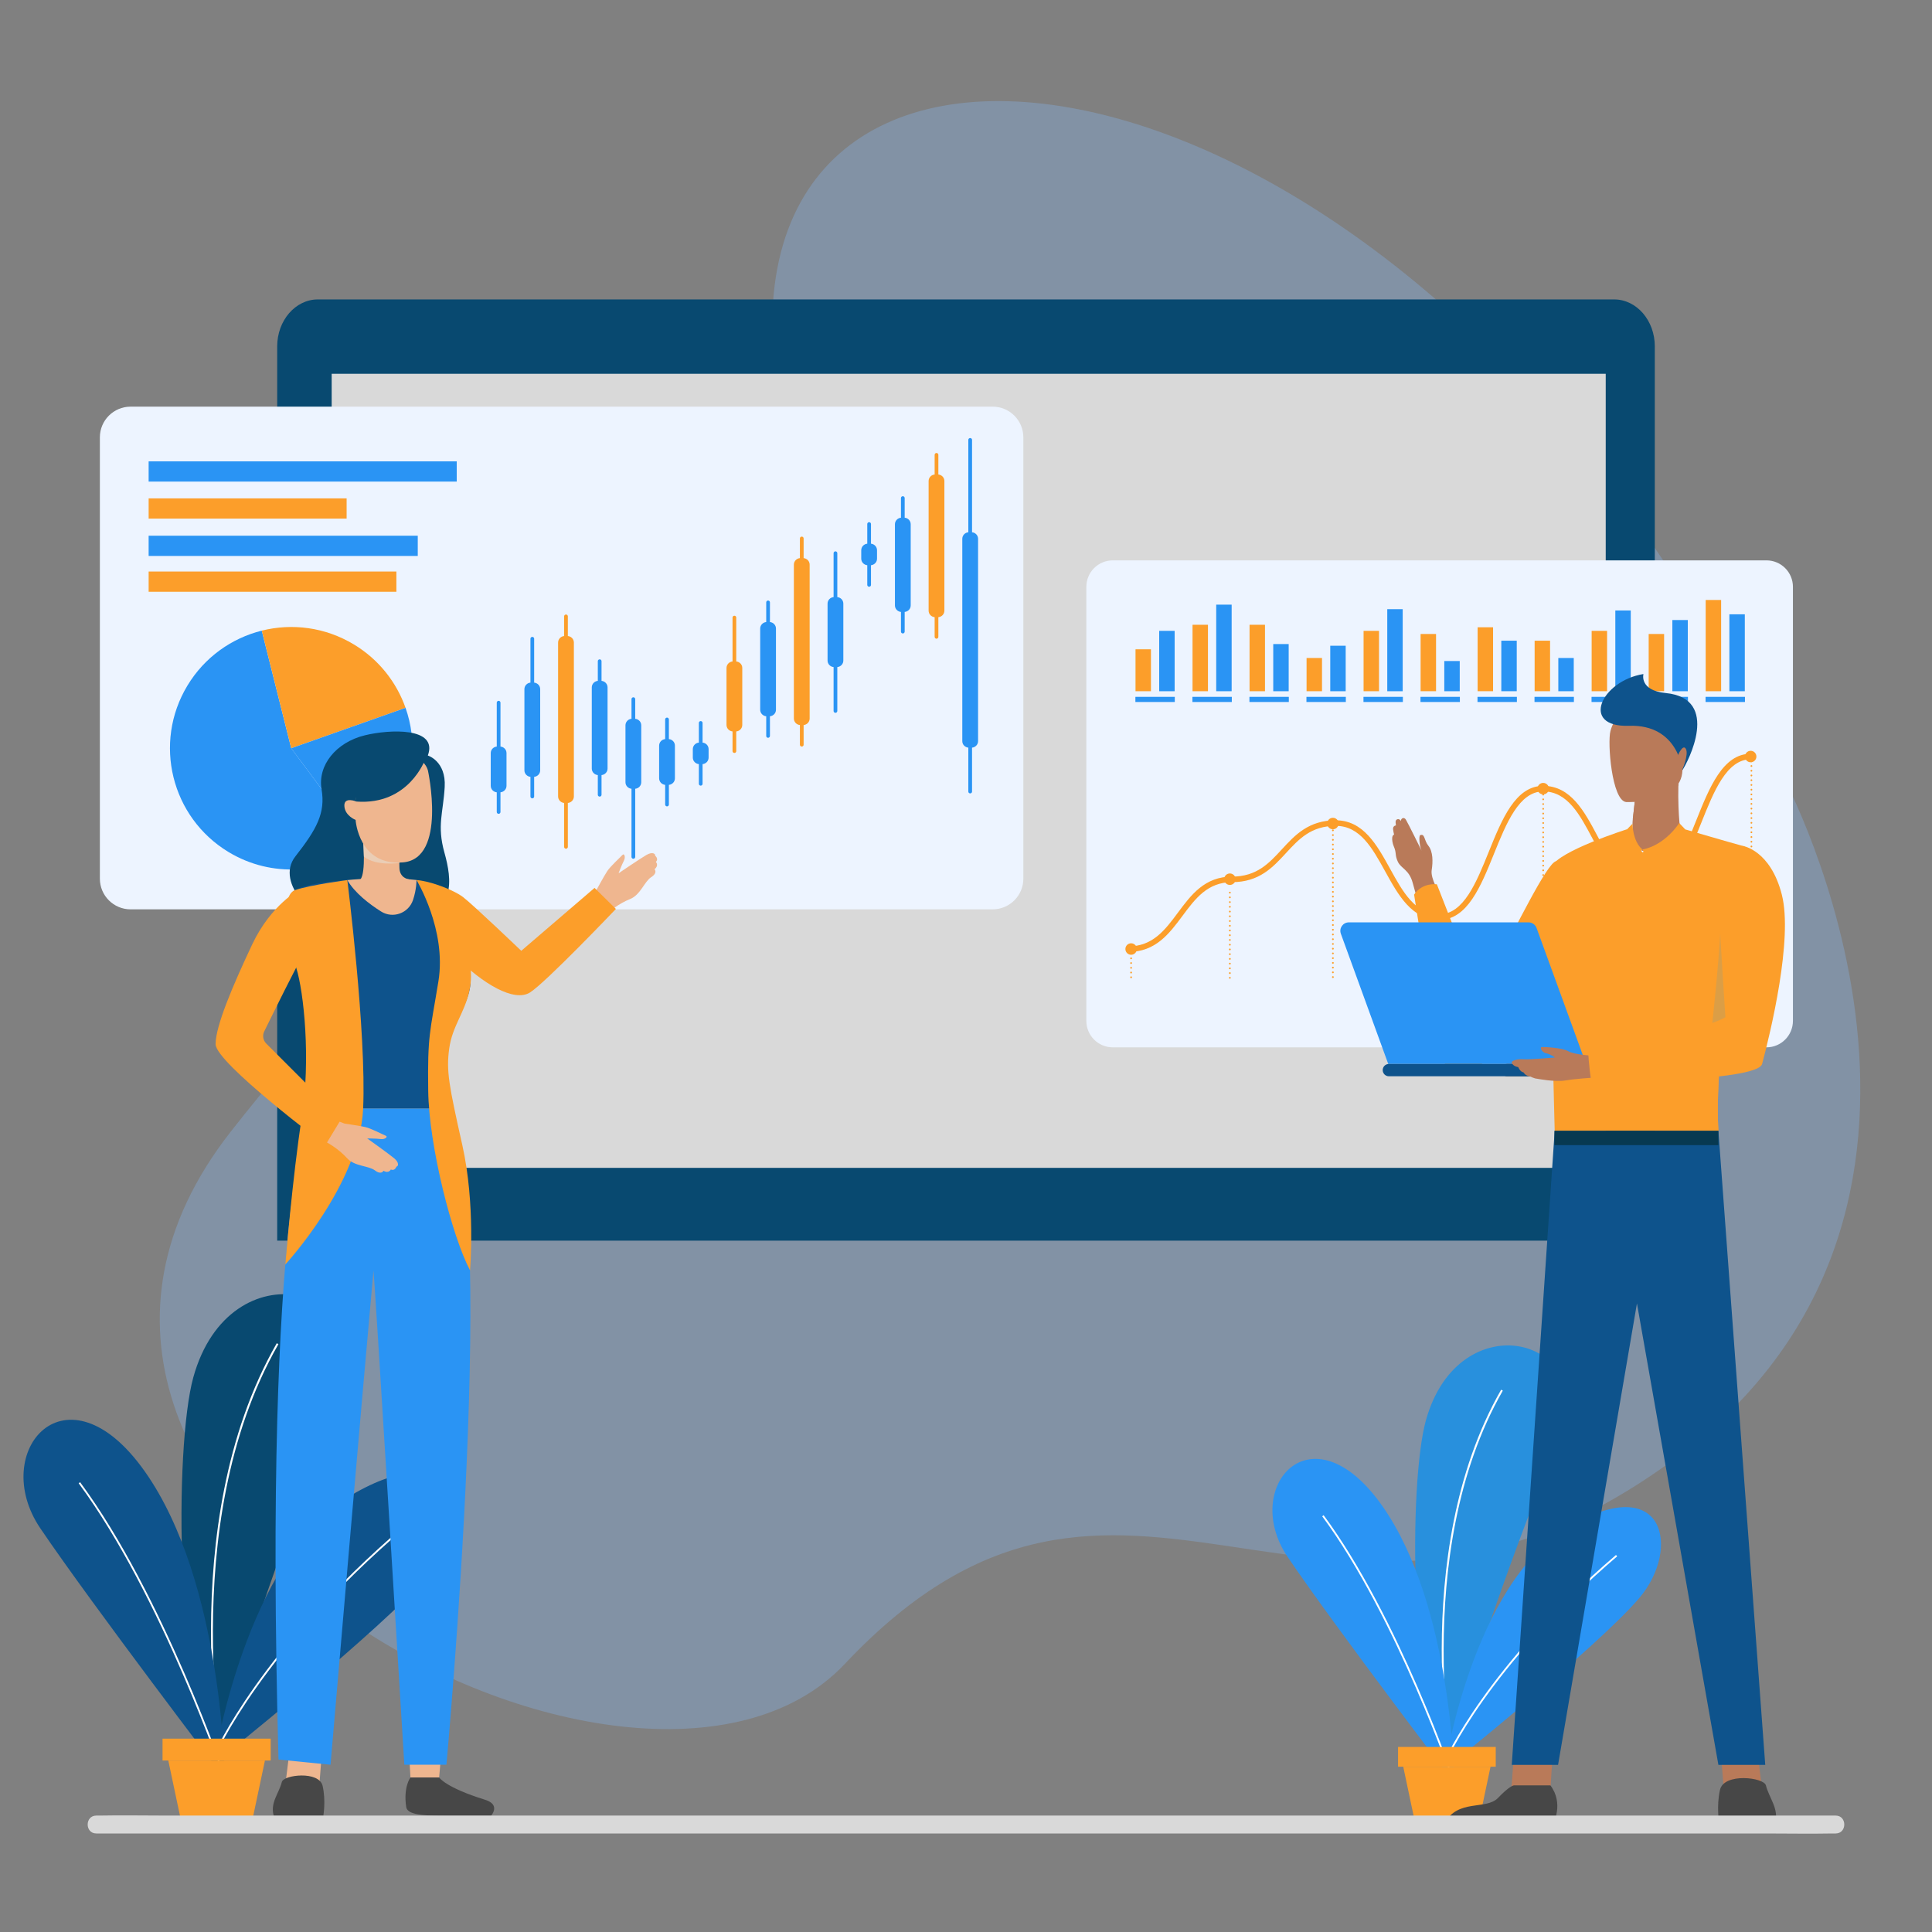 <svg xmlns="http://www.w3.org/2000/svg" xmlns:xlink="http://www.w3.org/1999/xlink" version="1.1" id="Layer_1" x="0px" y="0px" viewBox="0 0 1080 1080" style="enable-background:new 0 0 1080 1080;" xml:space="preserve">
<rect x="0" y="0" width="1080" height="1080" fill="#808080" stroke="none"/>
<style xmlns="http://www.w3.org/2000/svg" type="text/css">
	.st0{opacity:0.3;fill:#88bcfc;}
	.st1{opacity:0;fill:#88bcfc;}
	.st2{fill:#084970;}
	.st3{fill:#D9D9D9;}
	.st4{fill:#edf4ff;}
	.st5{fill:#2A94F4;}
	.st6{fill:#fc9e2a;}
	.st7{fill:none;stroke:#FFFFFF;stroke-width:1.063;stroke-miterlimit:10;}
	.st8{fill:#0E538C;}
	.st9{fill:none;stroke:#FFFFFF;stroke-miterlimit:10;}
	.st10{fill:#2890DD;}
	.st11{fill:#EFB68F;}
	.st12{fill:#EACDB5;}
	.st13{fill:#474747;}
	.st14{fill:#073951;}
	.st15{fill:#DB9E46;}
	.st16{fill:#B97A59;}
</style>
<path xmlns="http://www.w3.org/2000/svg" class="st0" d="M996.55,433.72c0,0,131.86,243.87-64.25,384.63S629.38,763.3,472.28,930.12  C356.4,1053.17-35.21,842.3,128.91,632.7s299.69-230.47,302.78-453.4C434.78-43.63,814.17,34.54,996.55,433.72z"/>
<g xmlns="http://www.w3.org/2000/svg">
	<path class="st1" d="M182.93,167.38h714.13c15.45,0,27.98,12.53,27.98,27.98v505.97c0,15.45-12.53,27.98-27.98,27.98H182.93   c-15.45,0-27.98-12.53-27.98-27.98V195.36C154.95,179.91,167.48,167.38,182.93,167.38z"/>
	<path class="st2" d="M925.05,193.65c0-14.51-10.18-26.27-22.75-26.27H177.7c-12.56,0-22.75,11.76-22.75,26.27v499.88h770.09V193.65   z"/>
	<rect x="185.41" y="208.95" class="st3" width="712.2" height="443.89"/>
	<g>
		<path class="st4" d="M554.89,508.33H73c-9.49,0-17.17-7.69-17.17-17.17V244.49c0-9.49,7.69-17.17,17.17-17.17h481.89    c9.49,0,17.17,7.69,17.17,17.17v246.66C572.07,500.64,564.38,508.33,554.89,508.33z"/>
		<g>
			<path class="st5" d="M279.77,417.33v-24.55c0-0.56-0.47-1.02-1.04-1.02s-1.04,0.46-1.04,1.02v24.55     c-1.88,0.18-3.37,1.72-3.37,3.65v18.28c0,1.93,1.49,3.46,3.37,3.65v11.01c0,0.56,0.47,1.02,1.04,1.02s1.04-0.46,1.04-1.02V442.9     c1.88-0.18,3.37-1.72,3.37-3.65v-18.28C283.14,419.04,281.65,417.51,279.77,417.33z"/>
			<path class="st5" d="M298.6,381.59v-24.55c0-0.56-0.47-1.02-1.04-1.02c-0.57,0-1.04,0.46-1.04,1.02v24.55     c-1.88,0.18-3.37,1.72-3.37,3.65v45.37c0,1.93,1.49,3.46,3.37,3.65v11.01c0,0.56,0.47,1.02,1.04,1.02c0.58,0,1.04-0.46,1.04-1.02     v-11.01c1.88-0.18,3.37-1.72,3.37-3.65v-45.37C301.97,383.31,300.48,381.78,298.6,381.59z"/>
			<path class="st6" d="M317.43,355.55v-11.01c0-0.56-0.47-1.02-1.04-1.02c-0.58,0-1.04,0.45-1.04,1.02v11.01     c-1.88,0.18-3.37,1.72-3.37,3.65v86.01c0,1.93,1.49,3.46,3.37,3.65v24.56c0,0.56,0.47,1.02,1.04,1.02c0.58,0,1.04-0.45,1.04-1.02     v-24.56c1.88-0.18,3.37-1.72,3.37-3.65V359.2C320.8,357.27,319.31,355.73,317.43,355.55z"/>
			<path class="st5" d="M336.26,380.61V369.6c0-0.56-0.47-1.02-1.04-1.02c-0.57,0-1.04,0.45-1.04,1.02v11.01     c-1.88,0.18-3.37,1.72-3.37,3.65v45.37c0,1.93,1.49,3.46,3.37,3.65v11.01c0,0.56,0.47,1.02,1.04,1.02c0.58,0,1.04-0.46,1.04-1.02     v-11.01c1.88-0.18,3.37-1.72,3.37-3.65v-45.37C339.63,382.33,338.14,380.79,336.26,380.61z"/>
			<path class="st5" d="M355.09,401.81V390.8c0-0.56-0.47-1.02-1.04-1.02s-1.04,0.46-1.04,1.02v11.01     c-1.88,0.18-3.37,1.72-3.37,3.65v31.82c0,1.93,1.49,3.46,3.37,3.65v38.1c0,0.56,0.47,1.02,1.04,1.02s1.04-0.46,1.04-1.02v-38.1     c1.88-0.18,3.37-1.72,3.37-3.65v-31.82C358.46,403.53,356.97,401.99,355.09,401.81z"/>
			<path class="st5" d="M373.91,413.16v-11.01c0-0.56-0.47-1.02-1.04-1.02c-0.57,0-1.04,0.45-1.04,1.02v11.01     c-1.88,0.18-3.37,1.72-3.37,3.65v18.28c0,1.93,1.49,3.46,3.37,3.65v11.01c0,0.56,0.47,1.02,1.04,1.02c0.58,0,1.04-0.46,1.04-1.02     v-11.01c1.88-0.18,3.37-1.72,3.37-3.65v-18.28C377.29,414.88,375.79,413.34,373.91,413.16z"/>
			<path class="st5" d="M392.74,415.12v-11.01c0-0.56-0.47-1.02-1.04-1.02s-1.04,0.46-1.04,1.02v11.01     c-1.88,0.18-3.37,1.72-3.37,3.65v4.73c0,1.93,1.49,3.46,3.37,3.65v11.01c0,0.56,0.47,1.02,1.04,1.02s1.04-0.46,1.04-1.02v-11.01     c1.88-0.18,3.37-1.72,3.37-3.65v-4.73C396.12,416.84,394.62,415.3,392.74,415.12z"/>
			<path class="st6" d="M411.57,369.76v-24.55c0-0.56-0.47-1.02-1.04-1.02c-0.57,0-1.04,0.46-1.04,1.02v24.55     c-1.88,0.18-3.37,1.72-3.37,3.65v31.82c0,1.93,1.49,3.46,3.37,3.65v11.01c0,0.56,0.47,1.02,1.04,1.02c0.58,0,1.04-0.46,1.04-1.02     v-11.01c1.88-0.18,3.37-1.72,3.37-3.65v-31.82C414.95,371.48,413.45,369.95,411.57,369.76z"/>
			<path class="st5" d="M430.4,347.73v-11.01c0-0.56-0.47-1.02-1.04-1.02s-1.04,0.46-1.04,1.02v11.01     c-1.88,0.18-3.37,1.72-3.37,3.65v45.37c0,1.93,1.49,3.46,3.37,3.65v11.01c0,0.56,0.47,1.02,1.04,1.02s1.04-0.46,1.04-1.02v-11.01     c1.88-0.18,3.37-1.72,3.37-3.65v-45.37C433.78,349.45,432.28,347.92,430.4,347.73z"/>
			<path class="st6" d="M449.23,311.99v-11.01c0-0.56-0.47-1.02-1.04-1.02c-0.57,0-1.04,0.46-1.04,1.02v11.01     c-1.88,0.18-3.37,1.72-3.37,3.65v86.01c0,1.93,1.49,3.47,3.37,3.65v11.01c0,0.56,0.47,1.02,1.04,1.02c0.58,0,1.04-0.45,1.04-1.02     v-11.01c1.88-0.18,3.37-1.72,3.37-3.65v-86.01C452.6,313.71,451.11,312.17,449.23,311.99z"/>
			<path class="st5" d="M468.06,333.78v-24.56c0-0.56-0.47-1.02-1.04-1.02s-1.04,0.45-1.04,1.02v24.56     c-1.88,0.18-3.37,1.72-3.37,3.65v31.82c0,1.93,1.49,3.46,3.37,3.65v24.55c0,0.56,0.47,1.02,1.04,1.02s1.04-0.46,1.04-1.02V372.9     c1.88-0.18,3.37-1.72,3.37-3.65v-31.82C471.43,335.5,469.94,333.96,468.06,333.78z"/>
			<path class="st5" d="M486.89,303.93v-11.01c0-0.56-0.47-1.02-1.04-1.02c-0.57,0-1.04,0.46-1.04,1.02v11.01     c-1.88,0.18-3.37,1.72-3.37,3.65v4.73c0,1.93,1.49,3.46,3.37,3.65v11.01c0,0.56,0.47,1.02,1.04,1.02c0.58,0,1.04-0.45,1.04-1.02     v-11.01c1.88-0.18,3.37-1.72,3.37-3.65v-4.73C490.26,305.65,488.77,304.11,486.89,303.93z"/>
			<path class="st5" d="M505.72,289.4V278.4c0-0.56-0.47-1.02-1.04-1.02s-1.04,0.46-1.04,1.02v11.01c-1.88,0.18-3.37,1.72-3.37,3.65     v45.37c0,1.93,1.49,3.46,3.37,3.65v11.01c0,0.56,0.47,1.02,1.04,1.02s1.04-0.46,1.04-1.02v-11.01c1.88-0.18,3.37-1.72,3.37-3.65     v-45.37C509.09,291.12,507.6,289.58,505.72,289.4z"/>
			<path class="st6" d="M524.55,265.25v-11.01c0-0.56-0.47-1.02-1.04-1.02c-0.57,0-1.04,0.46-1.04,1.02v11.01     c-1.88,0.18-3.37,1.72-3.37,3.65v72.46c0,1.93,1.49,3.46,3.37,3.65v11.01c0,0.56,0.47,1.02,1.04,1.02c0.58,0,1.04-0.46,1.04-1.02     v-11.01c1.88-0.18,3.37-1.72,3.37-3.65V268.9C527.92,266.97,526.43,265.43,524.55,265.25z"/>
			<path class="st5" d="M543.38,297.54v-51.65c0-0.56-0.47-1.02-1.04-1.02s-1.04,0.45-1.04,1.02v51.65     c-1.88,0.18-3.37,1.72-3.37,3.65v113.1c0,1.93,1.49,3.46,3.37,3.65v24.56c0,0.56,0.47,1.02,1.04,1.02s1.04-0.45,1.04-1.02v-24.56     c1.88-0.18,3.37-1.72,3.37-3.65v-113.1C546.75,299.26,545.26,297.72,543.38,297.54z"/>
		</g>
		<rect x="83.09" y="257.9" class="st5" width="172.23" height="11.31"/>
		<rect x="83.09" y="278.6" class="st6" width="110.67" height="11.31"/>
		<rect x="83.09" y="319.49" class="st6" width="138.49" height="11.31"/>
		<rect x="83.09" y="299.47" class="st5" width="150.44" height="11.31"/>
		<g>
			<path class="st5" d="M146.33,352.53c-16.75,4.2-31.92,14.75-41.55,30.7c-19.35,32.04-9.07,73.71,22.98,93.06     c24.28,14.66,54.07,12.3,75.51-3.64l-40.47-54.38L146.33,352.53z"/>
			<path class="st6" d="M226.7,395.69c-5.04-14.29-14.88-26.99-28.86-35.43c-16.09-9.72-34.61-11.96-51.51-7.73l16.47,65.75     L226.7,395.69z"/>
			<path class="st5" d="M226.7,395.69l-63.91,22.59l40.47,54.38c6.85-5.1,12.86-11.57,17.55-19.33     C231.72,435.26,233.21,414.15,226.7,395.69z"/>
		</g>
	</g>
	<g>
		<path class="st4" d="M987.47,585.47H622.06c-8.17,0-14.79-6.62-14.79-14.79V328.04c0-8.17,6.62-14.79,14.79-14.79h365.41    c8.17,0,14.79,6.62,14.79,14.79v242.64C1002.25,578.85,995.63,585.47,987.47,585.47z"/>
		<g>
			<g>
				<path class="st6" d="M631.8,546.3c0-0.27,0.22-0.49,0.49-0.49l0,0c0.27,0,0.51,0.22,0.51,0.49l0,0c0,0.27-0.23,0.51-0.51,0.51      l0,0C632.02,546.8,631.8,546.57,631.8,546.3z M631.8,543.66c0-0.29,0.22-0.51,0.49-0.51l0,0c0.27,0,0.51,0.22,0.51,0.51l0,0      c0,0.27-0.23,0.49-0.51,0.49l0,0C632.02,544.15,631.8,543.93,631.8,543.66z M631.8,541.01c0-0.27,0.22-0.49,0.49-0.49l0,0      c0.27,0,0.51,0.22,0.51,0.49l0,0c0,0.27-0.23,0.49-0.51,0.49l0,0C632.02,541.5,631.8,541.28,631.8,541.01z M631.8,538.36      c0-0.27,0.22-0.49,0.49-0.49l0,0c0.27,0,0.51,0.22,0.51,0.49l0,0c0,0.27-0.23,0.49-0.51,0.49l0,0      C632.02,538.86,631.8,538.63,631.8,538.36z M631.8,535.71c0-0.27,0.22-0.49,0.49-0.49l0,0c0.27,0,0.51,0.22,0.51,0.49l0,0      c0,0.27-0.23,0.49-0.51,0.49l0,0C632.02,536.21,631.8,535.99,631.8,535.71z"/>
			</g>
			<g>
				<path class="st6" d="M687,546.61c0-0.27,0.22-0.49,0.51-0.49l0,0c0.27,0,0.49,0.22,0.49,0.49l0,0c0,0.27-0.22,0.49-0.49,0.49      l0,0C687.22,547.1,687,546.88,687,546.61z M687,543.96c0-0.27,0.22-0.49,0.51-0.49l0,0c0.27,0,0.49,0.22,0.49,0.49l0,0      c0,0.29-0.22,0.51-0.49,0.51l0,0C687.22,544.47,687,544.24,687,543.96z M687,541.32c0-0.29,0.22-0.51,0.51-0.51l0,0      c0.27,0,0.49,0.22,0.49,0.51l0,0c0,0.27-0.22,0.49-0.49,0.49l0,0C687.22,541.82,687,541.6,687,541.32z M687,538.67      c0-0.27,0.22-0.49,0.51-0.49l0,0c0.27,0,0.49,0.22,0.49,0.49l0,0c0,0.27-0.22,0.49-0.49,0.49l0,0      C687.22,539.17,687,538.95,687,538.67z M687,536.02c0-0.27,0.22-0.49,0.51-0.49l0,0c0.27,0,0.49,0.22,0.49,0.49l0,0      c0,0.27-0.22,0.49-0.49,0.49l0,0C687.22,536.52,687,536.3,687,536.02z M687,533.38c0-0.27,0.22-0.49,0.51-0.49l0,0      c0.27,0,0.49,0.22,0.49,0.49l0,0c0,0.27-0.22,0.49-0.49,0.49l0,0C687.22,533.87,687,533.65,687,533.38z M687,530.74      c0-0.29,0.22-0.51,0.51-0.51l0,0c0.27,0,0.49,0.22,0.49,0.51l0,0c0,0.27-0.22,0.49-0.49,0.49l0,0      C687.22,531.23,687,531.01,687,530.74z M687,528.09c0-0.27,0.22-0.49,0.51-0.49l0,0c0.27,0,0.49,0.22,0.49,0.49l0,0      c0,0.27-0.22,0.49-0.49,0.49l0,0C687.22,528.58,687,528.36,687,528.09z M687,525.44c0-0.27,0.22-0.49,0.51-0.49l0,0      c0.27,0,0.49,0.22,0.49,0.49l0,0c0,0.27-0.22,0.49-0.49,0.49l0,0C687.22,525.94,687,525.71,687,525.44z M687,522.79      c0-0.27,0.22-0.49,0.51-0.49l0,0c0.27,0,0.49,0.22,0.49,0.49l0,0c0,0.27-0.22,0.51-0.49,0.51l0,0      C687.22,523.3,687,523.07,687,522.79z M687,520.16c0-0.29,0.22-0.51,0.51-0.51l0,0c0.27,0,0.49,0.22,0.49,0.51l0,0      c0,0.27-0.22,0.49-0.49,0.49l0,0C687.22,520.65,687,520.43,687,520.16z M687,517.51c0-0.27,0.22-0.49,0.51-0.49l0,0      c0.27,0,0.49,0.22,0.49,0.49l0,0c0,0.27-0.22,0.49-0.49,0.49l0,0C687.22,518,687,517.78,687,517.51z M687,514.86      c0-0.27,0.22-0.49,0.51-0.49l0,0c0.27,0,0.49,0.22,0.49,0.49l0,0c0,0.27-0.22,0.49-0.49,0.49l0,0      C687.22,515.35,687,515.13,687,514.86z M687,512.21c0-0.27,0.22-0.49,0.51-0.49l0,0c0.27,0,0.49,0.22,0.49,0.49l0,0      c0,0.27-0.22,0.49-0.49,0.49l0,0C687.22,512.7,687,512.48,687,512.21z M687,509.56c0-0.27,0.22-0.49,0.51-0.49l0,0      c0.27,0,0.49,0.22,0.49,0.49l0,0c0,0.29-0.22,0.51-0.49,0.51l0,0C687.22,510.07,687,509.85,687,509.56z M687,506.92      c0-0.29,0.22-0.51,0.51-0.51l0,0c0.27,0,0.49,0.22,0.49,0.51l0,0c0,0.27-0.22,0.49-0.49,0.49l0,0      C687.22,507.42,687,507.2,687,506.92z M687,504.28c0-0.27,0.22-0.49,0.51-0.49l0,0c0.27,0,0.49,0.22,0.49,0.49l0,0      c0,0.27-0.22,0.49-0.49,0.49l0,0C687.22,504.77,687,504.55,687,504.28z M687,501.63c0-0.27,0.22-0.49,0.51-0.49l0,0      c0.27,0,0.49,0.22,0.49,0.49l0,0c0,0.27-0.22,0.49-0.49,0.49l0,0C687.22,502.12,687,501.9,687,501.63z M687,498.98      c0-0.27,0.22-0.49,0.51-0.49l0,0c0.27,0,0.49,0.22,0.49,0.49l0,0c0,0.27-0.22,0.49-0.49,0.49l0,0      C687.22,499.47,687,499.25,687,498.98z"/>
			</g>
			<g>
				<path class="st6" d="M744.6,546.19c0-0.27,0.22-0.49,0.49-0.49l0,0c0.29,0,0.51,0.22,0.51,0.49l0,0c0,0.27-0.22,0.49-0.51,0.49      l0,0C744.82,546.69,744.6,546.47,744.6,546.19z M744.6,543.54c0-0.27,0.22-0.49,0.49-0.49l0,0c0.29,0,0.51,0.22,0.51,0.49l0,0      c0,0.27-0.22,0.49-0.51,0.49l0,0C744.82,544.04,744.6,543.82,744.6,543.54z M744.6,540.89c0-0.27,0.22-0.49,0.49-0.49l0,0      c0.29,0,0.51,0.22,0.51,0.49l0,0c0,0.29-0.22,0.51-0.51,0.51l0,0C744.82,541.4,744.6,541.18,744.6,540.89z M744.6,538.26      c0-0.27,0.22-0.49,0.49-0.49l0,0c0.29,0,0.51,0.22,0.51,0.49l0,0c0,0.27-0.22,0.49-0.51,0.49l0,0      C744.82,538.75,744.6,538.53,744.6,538.26z M744.6,535.61c0-0.27,0.22-0.49,0.49-0.49l0,0c0.29,0,0.51,0.22,0.51,0.49l0,0      c0,0.27-0.22,0.49-0.51,0.49l0,0C744.82,536.1,744.6,535.88,744.6,535.61z M744.6,532.96c0-0.27,0.22-0.49,0.49-0.49l0,0      c0.29,0,0.51,0.22,0.51,0.49l0,0c0,0.27-0.22,0.49-0.51,0.49l0,0C744.82,533.45,744.6,533.23,744.6,532.96z M744.6,530.31      c0-0.27,0.22-0.49,0.49-0.49l0,0c0.29,0,0.51,0.22,0.51,0.49l0,0c0,0.29-0.22,0.51-0.51,0.51l0,0      C744.82,530.82,744.6,530.6,744.6,530.31z M744.6,527.68c0-0.27,0.22-0.49,0.49-0.49l0,0c0.29,0,0.51,0.22,0.51,0.49l0,0      c0,0.27-0.22,0.49-0.51,0.49l0,0C744.82,528.17,744.6,527.95,744.6,527.68z M744.6,525.03c0-0.27,0.22-0.49,0.49-0.49l0,0      c0.29,0,0.51,0.22,0.51,0.49l0,0c0,0.27-0.22,0.49-0.51,0.49l0,0C744.82,525.52,744.6,525.3,744.6,525.03z M744.6,522.38      c0-0.27,0.22-0.49,0.49-0.49l0,0c0.29,0,0.51,0.22,0.51,0.49l0,0c0,0.27-0.22,0.49-0.51,0.49l0,0      C744.82,522.87,744.6,522.65,744.6,522.38z M744.6,519.73c0-0.27,0.22-0.49,0.49-0.49l0,0c0.29,0,0.51,0.22,0.51,0.49l0,0      c0,0.29-0.22,0.51-0.51,0.51l0,0C744.82,520.23,744.6,520.01,744.6,519.73z M744.6,517.09c0-0.27,0.22-0.51,0.49-0.51l0,0      c0.29,0,0.51,0.23,0.51,0.51l0,0c0,0.27-0.22,0.49-0.51,0.49l0,0C744.82,517.59,744.6,517.37,744.6,517.09z M744.6,514.44      c0-0.27,0.22-0.49,0.49-0.49l0,0c0.29,0,0.51,0.22,0.51,0.49l0,0c0,0.27-0.22,0.49-0.51,0.49l0,0      C744.82,514.94,744.6,514.72,744.6,514.44z M744.6,511.79c0-0.27,0.22-0.49,0.49-0.49l0,0c0.29,0,0.51,0.22,0.51,0.49l0,0      c0,0.27-0.22,0.49-0.51,0.49l0,0C744.82,512.29,744.6,512.07,744.6,511.79z M744.6,509.15c0-0.27,0.22-0.49,0.49-0.49l0,0      c0.29,0,0.51,0.22,0.51,0.49l0,0c0,0.27-0.22,0.51-0.51,0.51l0,0C744.82,509.65,744.6,509.42,744.6,509.15z M744.6,506.5      c0-0.27,0.22-0.49,0.49-0.49l0,0c0.29,0,0.51,0.22,0.51,0.49l0,0c0,0.29-0.22,0.51-0.51,0.51l0,0      C744.82,507,744.6,506.78,744.6,506.5z M744.6,503.86c0-0.27,0.22-0.51,0.49-0.51l0,0c0.29,0,0.51,0.23,0.51,0.51l0,0      c0,0.27-0.22,0.49-0.51,0.49l0,0C744.82,504.35,744.6,504.13,744.6,503.86z M744.6,501.21c0-0.27,0.22-0.49,0.49-0.49l0,0      c0.29,0,0.51,0.22,0.51,0.49l0,0c0,0.27-0.22,0.49-0.51,0.49l0,0C744.82,501.7,744.6,501.48,744.6,501.21z M744.6,498.56      c0-0.27,0.22-0.49,0.49-0.49l0,0c0.29,0,0.51,0.22,0.51,0.49l0,0c0,0.27-0.22,0.49-0.51,0.49l0,0      C744.82,499.06,744.6,498.83,744.6,498.56z M744.6,495.91c0-0.27,0.22-0.49,0.49-0.49l0,0c0.29,0,0.51,0.22,0.51,0.49l0,0      c0,0.27-0.22,0.51-0.51,0.51l0,0C744.82,496.42,744.6,496.19,744.6,495.91z M744.6,493.28c0-0.29,0.22-0.51,0.49-0.51l0,0      c0.29,0,0.51,0.22,0.51,0.51l0,0c0,0.27-0.22,0.49-0.51,0.49l0,0C744.82,493.77,744.6,493.55,744.6,493.28z M744.6,490.63      c0-0.27,0.22-0.51,0.49-0.51l0,0c0.29,0,0.51,0.23,0.51,0.51l0,0c0,0.27-0.22,0.49-0.51,0.49l0,0      C744.82,491.12,744.6,490.9,744.6,490.63z M744.6,487.98c0-0.27,0.22-0.49,0.49-0.49l0,0c0.29,0,0.51,0.22,0.51,0.49l0,0      c0,0.27-0.22,0.49-0.51,0.49l0,0C744.82,488.47,744.6,488.25,744.6,487.98z M744.6,485.33c0-0.27,0.22-0.49,0.49-0.49l0,0      c0.29,0,0.51,0.22,0.51,0.49l0,0c0,0.27-0.22,0.49-0.51,0.49l0,0C744.82,485.82,744.6,485.6,744.6,485.33z M744.6,482.68      c0-0.27,0.22-0.49,0.49-0.49l0,0c0.29,0,0.51,0.22,0.51,0.49l0,0c0,0.27-0.22,0.51-0.51,0.51l0,0      C744.82,483.19,744.6,482.95,744.6,482.68z M744.6,480.04c0-0.29,0.22-0.51,0.49-0.51l0,0c0.29,0,0.51,0.22,0.51,0.51l0,0      c0,0.27-0.22,0.49-0.51,0.49l0,0C744.82,480.54,744.6,480.32,744.6,480.04z M744.6,477.4c0-0.27,0.22-0.49,0.49-0.49l0,0      c0.29,0,0.51,0.22,0.51,0.49l0,0c0,0.27-0.22,0.49-0.51,0.49l0,0C744.82,477.89,744.6,477.67,744.6,477.4z M744.6,474.75      c0-0.27,0.22-0.49,0.49-0.49l0,0c0.29,0,0.51,0.22,0.51,0.49l0,0c0,0.27-0.22,0.49-0.51,0.49l0,0      C744.82,475.24,744.6,475.02,744.6,474.75z M744.6,472.1c0-0.27,0.22-0.49,0.49-0.49l0,0c0.29,0,0.51,0.22,0.51,0.49l0,0      c0,0.27-0.22,0.49-0.51,0.49l0,0C744.82,472.59,744.6,472.37,744.6,472.1z M744.6,469.46c0-0.29,0.22-0.51,0.49-0.51l0,0      c0.29,0,0.51,0.22,0.51,0.51l0,0c0,0.27-0.22,0.49-0.51,0.49l0,0C744.82,469.96,744.6,469.73,744.6,469.46z M744.6,466.81      c0-0.27,0.22-0.49,0.49-0.49l0,0c0.29,0,0.51,0.22,0.51,0.49l0,0c0,0.27-0.22,0.49-0.51,0.49l0,0      C744.82,467.31,744.6,467.09,744.6,466.81z M744.6,464.16c0-0.27,0.22-0.49,0.49-0.49l0,0c0.29,0,0.51,0.22,0.51,0.49l0,0      c0,0.27-0.22,0.49-0.51,0.49l0,0C744.82,464.66,744.6,464.44,744.6,464.16z M744.6,461.51c0-0.27,0.22-0.49,0.49-0.49l0,0      c0.29,0,0.51,0.22,0.51,0.49l0,0c0,0.27-0.22,0.49-0.51,0.49l0,0C744.82,462.01,744.6,461.79,744.6,461.51z"/>
			</g>
			<g>
				<path class="st6" d="M804.16,547.8c0-0.27,0.22-0.49,0.49-0.49l0,0c0.29,0,0.51,0.22,0.51,0.49l0,0c0,0.29-0.22,0.51-0.51,0.51      l0,0C804.38,548.31,804.16,548.09,804.16,547.8z M804.16,545.17c0-0.29,0.22-0.51,0.49-0.51l0,0c0.29,0,0.51,0.22,0.51,0.51l0,0      c0,0.27-0.22,0.49-0.51,0.49l0,0C804.38,545.66,804.16,545.44,804.16,545.17z M804.16,542.52c0-0.27,0.22-0.49,0.49-0.49l0,0      c0.29,0,0.51,0.22,0.51,0.49l0,0c0,0.27-0.22,0.49-0.51,0.49l0,0C804.38,543.01,804.16,542.79,804.16,542.52z M804.16,539.87      c0-0.27,0.22-0.49,0.49-0.49l0,0c0.29,0,0.51,0.22,0.51,0.49l0,0c0,0.27-0.22,0.49-0.51,0.49l0,0      C804.38,540.36,804.16,540.14,804.16,539.87z M804.16,537.22c0-0.27,0.22-0.49,0.49-0.49l0,0c0.29,0,0.51,0.22,0.51,0.49l0,0      c0,0.27-0.22,0.49-0.51,0.49l0,0C804.38,537.71,804.16,537.49,804.16,537.22z M804.16,534.58c0-0.29,0.22-0.51,0.49-0.51l0,0      c0.29,0,0.51,0.22,0.51,0.51l0,0c0,0.27-0.22,0.49-0.51,0.49l0,0C804.38,535.08,804.16,534.86,804.16,534.58z M804.16,531.94      c0-0.29,0.22-0.51,0.49-0.51l0,0c0.29,0,0.51,0.22,0.51,0.51l0,0c0,0.27-0.22,0.49-0.51,0.49l0,0      C804.38,532.43,804.16,532.21,804.16,531.94z M804.16,529.29c0-0.27,0.22-0.49,0.49-0.49l0,0c0.29,0,0.51,0.22,0.51,0.49l0,0      c0,0.27-0.22,0.49-0.51,0.49l0,0C804.38,529.78,804.16,529.56,804.16,529.29z M804.16,526.64c0-0.27,0.22-0.49,0.49-0.49l0,0      c0.29,0,0.51,0.22,0.51,0.49l0,0c0,0.27-0.22,0.49-0.51,0.49l0,0C804.38,527.13,804.16,526.91,804.16,526.64z M804.16,524      c0-0.29,0.22-0.51,0.49-0.51l0,0c0.29,0,0.51,0.22,0.51,0.51l0,0c0,0.26-0.22,0.49-0.51,0.49l0,0      C804.38,524.49,804.16,524.26,804.16,524z M804.16,521.35c0-0.29,0.22-0.49,0.49-0.49l0,0c0.29,0,0.51,0.21,0.51,0.49l0,0      c0,0.27-0.22,0.49-0.51,0.49l0,0C804.38,521.84,804.16,521.62,804.16,521.35z M804.16,518.7c0-0.27,0.22-0.49,0.49-0.49l0,0      c0.29,0,0.51,0.22,0.51,0.49l0,0c0,0.27-0.22,0.49-0.51,0.49l0,0C804.38,519.2,804.16,518.98,804.16,518.7z M804.16,516.05      c0-0.27,0.22-0.49,0.49-0.49l0,0c0.29,0,0.51,0.22,0.51,0.49l0,0c0,0.27-0.22,0.49-0.51,0.49l0,0      C804.38,516.55,804.16,516.33,804.16,516.05z"/>
			</g>
			<g>
				<path class="st6" d="M862.16,547.39c0-0.27,0.22-0.49,0.49-0.49l0,0c0.27,0,0.49,0.22,0.49,0.49l0,0c0,0.27-0.22,0.49-0.49,0.49      l0,0C862.38,547.88,862.16,547.66,862.16,547.39z M862.16,544.74c0-0.27,0.22-0.49,0.49-0.49l0,0c0.27,0,0.49,0.22,0.49,0.49      l0,0c0,0.27-0.22,0.49-0.49,0.49l0,0C862.38,545.23,862.16,545.01,862.16,544.74z M862.16,542.09c0-0.27,0.22-0.49,0.49-0.49      l0,0c0.27,0,0.49,0.22,0.49,0.49l0,0c0,0.27-0.22,0.49-0.49,0.49l0,0C862.38,542.58,862.16,542.36,862.16,542.09z       M862.16,539.44c0-0.27,0.22-0.49,0.49-0.49l0,0c0.27,0,0.49,0.22,0.49,0.49l0,0c0,0.29-0.22,0.51-0.49,0.51l0,0      C862.38,539.95,862.16,539.73,862.16,539.44z M862.16,536.8c0-0.29,0.22-0.51,0.49-0.51l0,0c0.27,0,0.49,0.22,0.49,0.51l0,0      c0,0.27-0.22,0.49-0.49,0.49l0,0C862.38,537.3,862.16,537.08,862.16,536.8z M862.16,534.16c0-0.27,0.22-0.51,0.49-0.51l0,0      c0.27,0,0.49,0.23,0.49,0.51l0,0c0,0.27-0.22,0.49-0.49,0.49l0,0C862.38,534.65,862.16,534.43,862.16,534.16z M862.16,531.51      c0-0.27,0.22-0.49,0.49-0.49l0,0c0.27,0,0.49,0.22,0.49,0.49l0,0c0,0.27-0.22,0.49-0.49,0.49l0,0      C862.38,532,862.16,531.78,862.16,531.51z M862.16,528.86c0-0.27,0.22-0.49,0.49-0.49l0,0c0.27,0,0.49,0.22,0.49,0.49l0,0      c0,0.27-0.22,0.51-0.49,0.51l0,0C862.38,529.36,862.16,529.13,862.16,528.86z M862.16,526.22c0-0.29,0.22-0.51,0.49-0.51l0,0      c0.27,0,0.49,0.22,0.49,0.51l0,0c0,0.27-0.22,0.49-0.49,0.49l0,0C862.38,526.71,862.16,526.49,862.16,526.22z M862.16,523.57      c0-0.27,0.22-0.49,0.49-0.49l0,0c0.27,0,0.49,0.22,0.49,0.49l0,0c0,0.27-0.22,0.49-0.49,0.49l0,0      C862.38,524.07,862.16,523.84,862.16,523.57z M862.16,520.92c0-0.27,0.22-0.49,0.49-0.49l0,0c0.27,0,0.49,0.22,0.49,0.49l0,0      c0,0.27-0.22,0.49-0.49,0.49l0,0C862.38,521.42,862.16,521.2,862.16,520.92z M862.16,518.27c0-0.27,0.22-0.49,0.49-0.49l0,0      c0.27,0,0.49,0.22,0.49,0.49l0,0c0,0.27-0.22,0.49-0.49,0.49l0,0C862.38,518.77,862.16,518.55,862.16,518.27z M862.16,515.62      c0-0.27,0.22-0.49,0.49-0.49l0,0c0.27,0,0.49,0.22,0.49,0.49l0,0c0,0.27-0.22,0.51-0.49,0.51l0,0      C862.38,516.13,862.16,515.9,862.16,515.62z M862.16,512.99c0-0.27,0.22-0.49,0.49-0.49l0,0c0.27,0,0.49,0.22,0.49,0.49l0,0      c0,0.27-0.22,0.49-0.49,0.49l0,0C862.38,513.48,862.16,513.26,862.16,512.99z M862.16,510.34c0-0.27,0.22-0.49,0.49-0.49l0,0      c0.27,0,0.49,0.22,0.49,0.49l0,0c0,0.27-0.22,0.49-0.49,0.49l0,0C862.38,510.83,862.16,510.61,862.16,510.34z M862.16,507.69      c0-0.27,0.22-0.49,0.49-0.49l0,0c0.27,0,0.49,0.22,0.49,0.49l0,0c0,0.27-0.22,0.49-0.49,0.49l0,0      C862.38,508.18,862.16,507.96,862.16,507.69z M862.16,505.04c0-0.27,0.22-0.49,0.49-0.49l0,0c0.27,0,0.49,0.22,0.49,0.49l0,0      c0,0.29-0.22,0.51-0.49,0.51l0,0C862.38,505.55,862.16,505.33,862.16,505.04z M862.16,502.41c0-0.27,0.22-0.51,0.49-0.51l0,0      c0.27,0,0.49,0.23,0.49,0.51l0,0c0,0.27-0.22,0.49-0.49,0.49l0,0C862.38,502.9,862.16,502.68,862.16,502.41z M862.16,499.76      c0-0.27,0.22-0.49,0.49-0.49l0,0c0.27,0,0.49,0.22,0.49,0.49l0,0c0,0.27-0.22,0.49-0.49,0.49l0,0      C862.38,500.25,862.16,500.03,862.16,499.76z M862.16,497.11c0-0.27,0.22-0.49,0.49-0.49l0,0c0.27,0,0.49,0.22,0.49,0.49l0,0      c0,0.27-0.22,0.49-0.49,0.49l0,0C862.38,497.6,862.16,497.38,862.16,497.11z M862.16,494.46c0-0.27,0.22-0.49,0.49-0.49l0,0      c0.27,0,0.49,0.22,0.49,0.49l0,0c0,0.27-0.22,0.51-0.49,0.51l0,0C862.38,494.97,862.16,494.73,862.16,494.46z M862.16,491.81      c0-0.27,0.22-0.49,0.49-0.49l0,0c0.27,0,0.49,0.22,0.49,0.49l0,0c0,0.29-0.22,0.51-0.49,0.51l0,0      C862.38,492.32,862.16,492.1,862.16,491.81z M862.16,489.17c0-0.27,0.22-0.51,0.49-0.51l0,0c0.27,0,0.49,0.23,0.49,0.51l0,0      c0,0.27-0.22,0.49-0.49,0.49l0,0C862.38,489.67,862.16,489.45,862.16,489.17z M862.16,486.52c0-0.27,0.22-0.49,0.49-0.49l0,0      c0.27,0,0.49,0.22,0.49,0.49l0,0c0,0.27-0.22,0.49-0.49,0.49l0,0C862.38,487.02,862.16,486.8,862.16,486.52z M862.16,483.88      c0-0.27,0.22-0.49,0.49-0.49l0,0c0.27,0,0.49,0.22,0.49,0.49l0,0c0,0.27-0.22,0.49-0.49,0.49l0,0      C862.38,484.37,862.16,484.15,862.16,483.88z M862.16,481.23c0-0.27,0.22-0.49,0.49-0.49l0,0c0.27,0,0.49,0.22,0.49,0.49l0,0      c0,0.27-0.22,0.51-0.49,0.51l0,0C862.38,481.73,862.16,481.5,862.16,481.23z M862.16,478.59c0-0.27,0.22-0.51,0.49-0.51l0,0      c0.27,0,0.49,0.23,0.49,0.51l0,0c0,0.27-0.22,0.49-0.49,0.49l0,0C862.38,479.08,862.16,478.86,862.16,478.59z M862.16,475.94      c0-0.27,0.22-0.49,0.49-0.49l0,0c0.27,0,0.49,0.22,0.49,0.49l0,0c0,0.27-0.22,0.49-0.49,0.49l0,0      C862.38,476.44,862.16,476.21,862.16,475.94z M862.16,473.29c0-0.27,0.22-0.49,0.49-0.49l0,0c0.27,0,0.49,0.22,0.49,0.49l0,0      c0,0.27-0.22,0.49-0.49,0.49l0,0C862.38,473.79,862.16,473.57,862.16,473.29z M862.16,470.64c0-0.27,0.22-0.49,0.49-0.49l0,0      c0.27,0,0.49,0.22,0.49,0.49l0,0c0,0.27-0.22,0.49-0.49,0.49l0,0C862.38,471.14,862.16,470.92,862.16,470.64z M862.16,468.01      c0-0.29,0.22-0.51,0.49-0.51l0,0c0.27,0,0.49,0.22,0.49,0.51l0,0c0,0.27-0.22,0.49-0.49,0.49l0,0      C862.38,468.5,862.16,468.28,862.16,468.01z M862.16,465.36c0-0.27,0.22-0.51,0.49-0.51l0,0c0.27,0,0.49,0.23,0.49,0.51l0,0      c0,0.27-0.22,0.49-0.49,0.49l0,0C862.38,465.85,862.16,465.63,862.16,465.36z M862.16,462.71c0-0.27,0.22-0.49,0.49-0.49l0,0      c0.27,0,0.49,0.22,0.49,0.49l0,0c0,0.27-0.22,0.49-0.49,0.49l0,0C862.38,463.2,862.16,462.98,862.16,462.71z M862.16,460.06      c0-0.27,0.22-0.49,0.49-0.49l0,0c0.27,0,0.49,0.22,0.49,0.49l0,0c0,0.27-0.22,0.49-0.49,0.49l0,0      C862.38,460.55,862.16,460.33,862.16,460.06z M862.16,457.41c0-0.27,0.22-0.49,0.49-0.49l0,0c0.27,0,0.49,0.22,0.49,0.49l0,0      c0,0.27-0.22,0.51-0.49,0.51l0,0C862.38,457.92,862.16,457.68,862.16,457.41z M862.16,454.78c0-0.29,0.22-0.51,0.49-0.51l0,0      c0.27,0,0.49,0.22,0.49,0.51l0,0c0,0.27-0.22,0.49-0.49,0.49l0,0C862.38,455.27,862.16,455.05,862.16,454.78z M862.16,452.13      c0-0.27,0.22-0.49,0.49-0.49l0,0c0.27,0,0.49,0.22,0.49,0.49l0,0c0,0.27-0.22,0.49-0.49,0.49l0,0      C862.38,452.62,862.16,452.4,862.16,452.13z M862.16,449.48c0-0.27,0.22-0.49,0.49-0.49l0,0c0.27,0,0.49,0.22,0.49,0.49l0,0      c0,0.27-0.22,0.49-0.49,0.49l0,0C862.38,449.97,862.16,449.75,862.16,449.48z M862.16,446.83c0-0.27,0.22-0.49,0.49-0.49l0,0      c0.27,0,0.49,0.22,0.49,0.49l0,0c0,0.27-0.22,0.49-0.49,0.49l0,0C862.38,447.32,862.16,447.1,862.16,446.83z M862.16,444.19      c0-0.29,0.22-0.51,0.49-0.51l0,0c0.27,0,0.49,0.22,0.49,0.51l0,0c0,0.27-0.22,0.49-0.49,0.49l0,0      C862.38,444.69,862.16,444.46,862.16,444.19z M862.16,441.54c0-0.27,0.22-0.49,0.49-0.49l0,0c0.27,0,0.49,0.22,0.49,0.49l0,0      c0,0.27-0.22,0.49-0.49,0.49l0,0C862.38,442.04,862.16,441.82,862.16,441.54z"/>
			</g>
			<g>
				<path class="st6" d="M920.15,546.61c0-0.27,0.22-0.49,0.49-0.49l0,0c0.27,0,0.49,0.22,0.49,0.49l0,0c0,0.27-0.22,0.49-0.49,0.49      l0,0C920.37,547.1,920.15,546.88,920.15,546.61z M920.15,543.96c0-0.27,0.22-0.49,0.49-0.49l0,0c0.27,0,0.49,0.22,0.49,0.49l0,0      c0,0.29-0.22,0.51-0.49,0.51l0,0C920.37,544.47,920.15,544.24,920.15,543.96z M920.15,541.32c0-0.29,0.22-0.51,0.49-0.51l0,0      c0.27,0,0.49,0.22,0.49,0.51l0,0c0,0.27-0.22,0.49-0.49,0.49l0,0C920.37,541.82,920.15,541.6,920.15,541.32z M920.15,538.67      c0-0.27,0.22-0.49,0.49-0.49l0,0c0.27,0,0.49,0.22,0.49,0.49l0,0c0,0.27-0.22,0.49-0.49,0.49l0,0      C920.37,539.17,920.15,538.95,920.15,538.67z M920.15,536.02c0-0.27,0.22-0.49,0.49-0.49l0,0c0.27,0,0.49,0.22,0.49,0.49l0,0      c0,0.27-0.22,0.49-0.49,0.49l0,0C920.37,536.52,920.15,536.3,920.15,536.02z M920.15,533.38c0-0.27,0.22-0.49,0.49-0.49l0,0      c0.27,0,0.49,0.22,0.49,0.49l0,0c0,0.27-0.22,0.51-0.49,0.51l0,0C920.37,533.88,920.15,533.65,920.15,533.38z M920.15,530.73      c0-0.27,0.22-0.49,0.49-0.49l0,0c0.27,0,0.49,0.22,0.49,0.49l0,0c0,0.29-0.22,0.51-0.49,0.51l0,0      C920.37,531.23,920.15,531.01,920.15,530.73z M920.15,528.09c0-0.27,0.22-0.49,0.49-0.49l0,0c0.27,0,0.49,0.22,0.49,0.49l0,0      c0,0.27-0.22,0.49-0.49,0.49l0,0C920.37,528.58,920.15,528.36,920.15,528.09z M920.15,525.44c0-0.27,0.22-0.49,0.49-0.49l0,0      c0.27,0,0.49,0.22,0.49,0.49l0,0c0,0.27-0.22,0.49-0.49,0.49l0,0C920.37,525.94,920.15,525.71,920.15,525.44z M920.15,522.79      c0-0.27,0.22-0.49,0.49-0.49l0,0c0.27,0,0.49,0.22,0.49,0.49l0,0c0,0.27-0.22,0.49-0.49,0.49l0,0      C920.37,523.29,920.15,523.07,920.15,522.79z M920.15,520.14c0-0.27,0.22-0.49,0.49-0.49l0,0c0.27,0,0.49,0.22,0.49,0.49l0,0      c0,0.29-0.22,0.51-0.49,0.51l0,0C920.37,520.65,920.15,520.43,920.15,520.14z M920.15,517.51c0-0.27,0.22-0.49,0.49-0.49l0,0      c0.27,0,0.49,0.22,0.49,0.49l0,0c0,0.27-0.22,0.49-0.49,0.49l0,0C920.37,518,920.15,517.78,920.15,517.51z M920.15,514.86      c0-0.27,0.22-0.49,0.49-0.49l0,0c0.27,0,0.49,0.22,0.49,0.49l0,0c0,0.27-0.22,0.49-0.49,0.49l0,0      C920.37,515.35,920.15,515.13,920.15,514.86z M920.15,512.21c0-0.27,0.22-0.49,0.49-0.49l0,0c0.27,0,0.49,0.22,0.49,0.49l0,0      c0,0.27-0.22,0.49-0.49,0.49l0,0C920.37,512.7,920.15,512.48,920.15,512.21z M920.15,509.57c0-0.29,0.22-0.51,0.49-0.51l0,0      c0.27,0,0.49,0.22,0.49,0.51l0,0c0,0.27-0.22,0.49-0.49,0.49l0,0C920.37,510.07,920.15,509.85,920.15,509.57z M920.15,506.92      c0-0.27,0.22-0.49,0.49-0.49l0,0c0.27,0,0.49,0.22,0.49,0.49l0,0c0,0.27-0.22,0.49-0.49,0.49l0,0      C920.37,507.42,920.15,507.2,920.15,506.92z M920.15,504.28c0-0.27,0.22-0.49,0.49-0.49l0,0c0.27,0,0.49,0.22,0.49,0.49l0,0      c0,0.27-0.22,0.49-0.49,0.49l0,0C920.37,504.77,920.15,504.55,920.15,504.28z M920.15,501.63c0-0.27,0.22-0.49,0.49-0.49l0,0      c0.27,0,0.49,0.22,0.49,0.49l0,0c0,0.27-0.22,0.49-0.49,0.49l0,0C920.37,502.12,920.15,501.9,920.15,501.63z M920.15,498.98      c0-0.27,0.22-0.49,0.49-0.49l0,0c0.27,0,0.49,0.22,0.49,0.49l0,0c0,0.27-0.22,0.51-0.49,0.51l0,0      C920.37,499.48,920.15,499.25,920.15,498.98z"/>
			</g>
			<g>
				<path class="st6" d="M978.57,547.28c0-0.27,0.21-0.51,0.49-0.51l0,0c0.27,0,0.49,0.23,0.49,0.51l0,0c0,0.27-0.22,0.49-0.49,0.49      l0,0C978.78,547.78,978.57,547.56,978.57,547.28z M978.57,544.63c0-0.27,0.21-0.49,0.49-0.49l0,0c0.27,0,0.49,0.22,0.49,0.49      l0,0c0,0.27-0.22,0.49-0.49,0.49l0,0C978.78,545.13,978.57,544.91,978.57,544.63z M978.57,541.98c0-0.27,0.21-0.49,0.49-0.49      l0,0c0.27,0,0.49,0.22,0.49,0.49l0,0c0,0.27-0.22,0.49-0.49,0.49l0,0C978.78,542.48,978.57,542.26,978.57,541.98z       M978.57,539.34c0-0.27,0.21-0.49,0.49-0.49l0,0c0.27,0,0.49,0.22,0.49,0.49l0,0c0,0.27-0.22,0.49-0.49,0.49l0,0      C978.78,539.83,978.57,539.61,978.57,539.34z M978.57,536.69c0-0.27,0.21-0.49,0.49-0.49l0,0c0.27,0,0.49,0.22,0.49,0.49l0,0      c0,0.29-0.22,0.51-0.49,0.51l0,0C978.78,537.19,978.57,536.97,978.57,536.69z M978.57,534.05c0-0.29,0.21-0.51,0.49-0.51l0,0      c0.27,0,0.49,0.22,0.49,0.51l0,0c0,0.27-0.22,0.49-0.49,0.49l0,0C978.78,534.54,978.57,534.32,978.57,534.05z M978.57,531.4      c0-0.27,0.21-0.49,0.49-0.49l0,0c0.27,0,0.49,0.22,0.49,0.49l0,0c0,0.27-0.22,0.49-0.49,0.49l0,0      C978.78,531.9,978.57,531.68,978.57,531.4z M978.57,528.75c0-0.27,0.21-0.49,0.49-0.49l0,0c0.27,0,0.49,0.22,0.49,0.49l0,0      c0,0.27-0.22,0.49-0.49,0.49l0,0C978.78,529.25,978.57,529.03,978.57,528.75z M978.57,526.1c0-0.27,0.21-0.49,0.49-0.49l0,0      c0.27,0,0.49,0.22,0.49,0.49l0,0c0,0.27-0.22,0.51-0.49,0.51l0,0C978.78,526.61,978.57,526.38,978.57,526.1z M978.57,523.47      c0-0.27,0.21-0.49,0.49-0.49l0,0c0.27,0,0.49,0.22,0.49,0.49l0,0c0,0.27-0.22,0.49-0.49,0.49l0,0      C978.78,523.96,978.57,523.74,978.57,523.47z M978.57,520.82c0-0.27,0.21-0.49,0.49-0.49l0,0c0.27,0,0.49,0.22,0.49,0.49l0,0      c0,0.27-0.22,0.49-0.49,0.49l0,0C978.78,521.31,978.57,521.09,978.57,520.82z M978.57,518.17c0-0.27,0.21-0.49,0.49-0.49l0,0      c0.27,0,0.49,0.22,0.49,0.49l0,0c0,0.27-0.22,0.49-0.49,0.49l0,0C978.78,518.66,978.57,518.44,978.57,518.17z M978.57,515.52      c0-0.27,0.21-0.49,0.49-0.49l0,0c0.27,0,0.49,0.22,0.49,0.49l0,0c0,0.29-0.22,0.51-0.49,0.51l0,0      C978.78,516.03,978.57,515.81,978.57,515.52z M978.57,512.88c0-0.29,0.21-0.51,0.49-0.51l0,0c0.27,0,0.49,0.22,0.49,0.51l0,0      c0,0.27-0.22,0.49-0.49,0.49l0,0C978.78,513.38,978.57,513.16,978.57,512.88z M978.57,510.24c0-0.27,0.21-0.51,0.49-0.51l0,0      c0.27,0,0.49,0.23,0.49,0.51l0,0c0,0.27-0.22,0.49-0.49,0.49l0,0C978.78,510.73,978.57,510.51,978.57,510.24z M978.57,507.59      c0-0.27,0.21-0.49,0.49-0.49l0,0c0.27,0,0.49,0.22,0.49,0.49l0,0c0,0.27-0.22,0.49-0.49,0.49l0,0      C978.78,508.08,978.57,507.86,978.57,507.59z M978.57,504.94c0-0.27,0.21-0.49,0.49-0.49l0,0c0.27,0,0.49,0.22,0.49,0.49l0,0      c0,0.27-0.22,0.49-0.49,0.49l0,0C978.78,505.43,978.57,505.21,978.57,504.94z M978.57,502.29c0-0.27,0.21-0.49,0.49-0.49l0,0      c0.27,0,0.49,0.22,0.49,0.49l0,0c0,0.27-0.22,0.51-0.49,0.51l0,0C978.78,502.8,978.57,502.56,978.57,502.29z M978.57,499.65      c0-0.27,0.21-0.51,0.49-0.51l0,0c0.27,0,0.49,0.23,0.49,0.51l0,0c0,0.27-0.22,0.49-0.49,0.49l0,0      C978.78,500.15,978.57,499.93,978.57,499.65z M978.57,497c0-0.27,0.21-0.49,0.49-0.49l0,0c0.27,0,0.49,0.22,0.49,0.49l0,0      c0,0.27-0.22,0.49-0.49,0.49l0,0C978.78,497.5,978.57,497.28,978.57,497z M978.57,494.35c0-0.27,0.21-0.49,0.49-0.49l0,0      c0.27,0,0.49,0.22,0.49,0.49l0,0c0,0.27-0.22,0.49-0.49,0.49l0,0C978.78,494.85,978.57,494.63,978.57,494.35z M978.57,491.71      c0-0.27,0.21-0.49,0.49-0.49l0,0c0.27,0,0.49,0.22,0.49,0.49l0,0c0,0.27-0.22,0.51-0.49,0.51l0,0      C978.78,492.21,978.57,491.98,978.57,491.71z M978.57,489.07c0-0.27,0.21-0.51,0.49-0.51l0,0c0.27,0,0.49,0.23,0.49,0.51l0,0      c0,0.27-0.22,0.49-0.49,0.49l0,0C978.78,489.56,978.57,489.34,978.57,489.07z M978.57,486.42c0-0.27,0.21-0.49,0.49-0.49l0,0      c0.27,0,0.49,0.22,0.49,0.49l0,0c0,0.27-0.22,0.49-0.49,0.49l0,0C978.78,486.91,978.57,486.69,978.57,486.42z M978.57,483.77      c0-0.27,0.21-0.49,0.49-0.49l0,0c0.27,0,0.49,0.22,0.49,0.49l0,0c0,0.27-0.22,0.49-0.49,0.49l0,0      C978.78,484.27,978.57,484.04,978.57,483.77z M978.57,481.12c0-0.27,0.21-0.49,0.49-0.49l0,0c0.27,0,0.49,0.22,0.49,0.49l0,0      c0,0.27-0.22,0.49-0.49,0.49l0,0C978.78,481.62,978.57,481.4,978.57,481.12z M978.57,478.47c0-0.27,0.21-0.49,0.49-0.49l0,0      c0.27,0,0.49,0.22,0.49,0.49l0,0c0,0.29-0.22,0.51-0.49,0.51l0,0C978.78,478.98,978.57,478.76,978.57,478.47z M978.57,475.84      c0-0.27,0.21-0.51,0.49-0.51l0,0c0.27,0,0.49,0.23,0.49,0.51l0,0c0,0.27-0.22,0.49-0.49,0.49l0,0      C978.78,476.33,978.57,476.11,978.57,475.84z M978.57,473.19c0-0.27,0.21-0.49,0.49-0.49l0,0c0.27,0,0.49,0.22,0.49,0.49l0,0      c0,0.27-0.22,0.49-0.49,0.49l0,0C978.78,473.68,978.57,473.46,978.57,473.19z M978.57,470.54c0-0.27,0.21-0.49,0.49-0.49l0,0      c0.27,0,0.49,0.22,0.49,0.49l0,0c0,0.27-0.22,0.49-0.49,0.49l0,0C978.78,471.03,978.57,470.81,978.57,470.54z M978.57,467.89      c0-0.27,0.21-0.49,0.49-0.49l0,0c0.27,0,0.49,0.22,0.49,0.49l0,0c0,0.27-0.22,0.51-0.49,0.51l0,0      C978.78,468.4,978.57,468.16,978.57,467.89z M978.57,465.25c0-0.27,0.21-0.51,0.49-0.51l0,0c0.27,0,0.49,0.23,0.49,0.51l0,0      c0,0.27-0.22,0.49-0.49,0.49l0,0C978.78,465.75,978.57,465.53,978.57,465.25z M978.57,462.61c0-0.27,0.21-0.49,0.49-0.49l0,0      c0.27,0,0.49,0.22,0.49,0.49l0,0c0,0.27-0.22,0.49-0.49,0.49l0,0C978.78,463.1,978.57,462.88,978.57,462.61z M978.57,459.96      c0-0.27,0.21-0.49,0.49-0.49l0,0c0.27,0,0.49,0.22,0.49,0.49l0,0c0,0.27-0.22,0.49-0.49,0.49l0,0      C978.78,460.45,978.57,460.23,978.57,459.96z M978.57,457.31c0-0.27,0.21-0.49,0.49-0.49l0,0c0.27,0,0.49,0.22,0.49,0.49l0,0      c0,0.27-0.22,0.51-0.49,0.51l0,0C978.78,457.81,978.57,457.58,978.57,457.31z M978.57,454.67c0-0.29,0.21-0.51,0.49-0.51l0,0      c0.27,0,0.49,0.22,0.49,0.51l0,0c0,0.27-0.22,0.49-0.49,0.49l0,0C978.78,455.16,978.57,454.94,978.57,454.67z M978.57,452.02      c0-0.29,0.21-0.51,0.49-0.51l0,0c0.27,0,0.49,0.22,0.49,0.51l0,0c0,0.27-0.22,0.49-0.49,0.49l0,0      C978.78,452.52,978.57,452.29,978.57,452.02z M978.57,449.37c0-0.27,0.21-0.49,0.49-0.49l0,0c0.27,0,0.49,0.22,0.49,0.49l0,0      c0,0.27-0.22,0.49-0.49,0.49l0,0C978.78,449.87,978.57,449.65,978.57,449.37z M978.57,446.72c0-0.27,0.21-0.49,0.49-0.49l0,0      c0.27,0,0.49,0.22,0.49,0.49l0,0c0,0.27-0.22,0.49-0.49,0.49l0,0C978.78,447.22,978.57,447,978.57,446.72z M978.57,444.08      c0-0.27,0.21-0.49,0.49-0.49l0,0c0.27,0,0.49,0.22,0.49,0.49l0,0c0,0.27-0.22,0.49-0.49,0.49l0,0      C978.78,444.57,978.57,444.35,978.57,444.08z M978.57,441.44c0-0.29,0.21-0.51,0.49-0.51l0,0c0.27,0,0.49,0.22,0.49,0.51l0,0      c0,0.27-0.22,0.49-0.49,0.49l0,0C978.78,441.93,978.57,441.71,978.57,441.44z M978.57,438.79c0-0.27,0.21-0.49,0.49-0.49l0,0      c0.27,0,0.49,0.22,0.49,0.49l0,0c0,0.27-0.22,0.49-0.49,0.49l0,0C978.78,439.28,978.57,439.06,978.57,438.79z M978.57,436.14      c0-0.27,0.21-0.49,0.49-0.49l0,0c0.27,0,0.49,0.22,0.49,0.49l0,0c0,0.27-0.22,0.49-0.49,0.49l0,0      C978.78,436.64,978.57,436.41,978.57,436.14z M978.57,433.49c0-0.27,0.21-0.49,0.49-0.49l0,0c0.27,0,0.49,0.22,0.49,0.49l0,0      c0,0.27-0.22,0.51-0.49,0.51l0,0C978.78,434,978.57,433.76,978.57,433.49z M978.57,430.86c0-0.29,0.21-0.51,0.49-0.51l0,0      c0.27,0,0.49,0.22,0.49,0.51l0,0c0,0.27-0.22,0.49-0.49,0.49l0,0C978.78,431.35,978.57,431.13,978.57,430.86z M978.57,428.21      c0-0.27,0.21-0.49,0.49-0.49l0,0c0.27,0,0.49,0.22,0.49,0.49l0,0c0,0.27-0.22,0.49-0.49,0.49l0,0      C978.78,428.7,978.57,428.48,978.57,428.21z M978.57,425.56c0-0.27,0.21-0.49,0.49-0.49l0,0c0.27,0,0.49,0.22,0.49,0.49l0,0      c0,0.27-0.22,0.49-0.49,0.49l0,0C978.78,426.05,978.57,425.83,978.57,425.56z M978.57,422.91c0-0.27,0.21-0.49,0.49-0.49l0,0      c0.27,0,0.49,0.22,0.49,0.49l0,0c0,0.27-0.22,0.49-0.49,0.49l0,0C978.78,423.4,978.57,423.18,978.57,422.91z"/>
			</g>
		</g>
		<g>
			<g>
				<path class="st6" d="M630.74,532.14v-3.11c13.71,0,20.53-9.17,27.74-18.88c7.36-9.9,14.96-20.13,30.24-20.13      c13.81,0,20.62-7.4,27.84-15.23c7.35-7.98,14.95-16.24,30.13-16.24c15.42,0,23.01,13.76,30.36,27.07      c7.23,13.09,14.05,25.46,27.63,25.46c13.45,0,20.62-17.75,27.55-34.92c7.32-18.12,14.89-36.86,30.44-36.86      c15.43,0,23.03,14.3,30.37,28.13c7.23,13.62,14.06,26.48,27.62,26.48c13.44,0,20.62-17.95,27.55-35.3      c7.32-18.32,14.89-37.26,30.44-37.26v3.11c-13.44,0-20.62,17.95-27.55,35.3c-7.32,18.32-14.89,37.26-30.44,37.26      c-15.44,0-23.03-14.3-30.37-28.13c-7.23-13.62-14.06-26.48-27.62-26.48c-13.45,0-20.62,17.75-27.55,34.92      c-7.32,18.12-14.89,36.86-30.44,36.86c-15.42,0-23.01-13.76-30.35-27.07c-7.23-13.09-14.05-25.46-27.63-25.46      c-13.81,0-20.62,7.4-27.84,15.23c-7.35,7.98-14.95,16.24-30.13,16.24c-13.71,0-20.53,9.17-27.74,18.88      C653.62,521.9,646.01,532.14,630.74,532.14z"/>
			</g>
			<g>
				<path class="st6" d="M635.5,530.51c0-1.77-1.43-3.21-3.2-3.21c-1.77,0-3.2,1.44-3.2,3.21c0,1.77,1.43,3.21,3.2,3.21      C634.06,533.73,635.5,532.29,635.5,530.51z"/>
			</g>
			<g>
				<path class="st6" d="M690.7,491.48c0-1.77-1.43-3.21-3.2-3.21c-1.77,0-3.2,1.44-3.2,3.21s1.43,3.21,3.2,3.21      C689.26,494.69,690.7,493.25,690.7,491.48z"/>
			</g>
			<g>
				<path class="st6" d="M748.3,460.36c0-1.77-1.43-3.21-3.2-3.21c-1.77,0-3.2,1.44-3.2,3.21c0,1.77,1.43,3.21,3.2,3.21      C746.86,463.57,748.3,462.14,748.3,460.36z"/>
			</g>
			<g>
				<path class="st6" d="M807.86,512.63c0-1.77-1.43-3.21-3.2-3.21c-1.77,0-3.2,1.44-3.2,3.21c0,1.77,1.43,3.21,3.2,3.21      C806.43,515.85,807.86,514.41,807.86,512.63z"/>
			</g>
			<g>
				<path class="st6" d="M865.85,440.86c0-1.77-1.43-3.21-3.2-3.21s-3.2,1.44-3.2,3.21c0,1.77,1.43,3.21,3.2,3.21      S865.85,442.63,865.85,440.86z"/>
			</g>
			<g>
				<path class="st6" d="M923.84,495.47c0-1.77-1.43-3.21-3.2-3.21c-1.77,0-3.2,1.44-3.2,3.21s1.43,3.21,3.2,3.21      C922.41,498.68,923.84,497.24,923.84,495.47z"/>
			</g>
			<g>
				<path class="st6" d="M981.84,422.91c0-1.77-1.43-3.21-3.2-3.21c-1.77,0-3.2,1.44-3.2,3.21s1.43,3.21,3.2,3.21      C980.41,426.12,981.84,424.69,981.84,422.91z"/>
			</g>
		</g>
		<g>
			<g>
				<rect x="634.76" y="362.96" class="st6" width="8.63" height="23.44"/>
			</g>
			<g>
				<rect x="648" y="352.65" class="st5" width="8.63" height="33.75"/>
			</g>
			<g>
				<rect x="634.69" y="389.54" class="st5" width="22.02" height="2.88"/>
			</g>
			<g>
				<rect x="666.63" y="349.25" class="st6" width="8.63" height="37.15"/>
			</g>
			<g>
				<rect x="679.87" y="338" class="st5" width="8.63" height="48.4"/>
			</g>
			<g>
				<rect x="666.57" y="389.54" class="st5" width="22.02" height="2.88"/>
			</g>
			<g>
				<rect x="698.51" y="349.25" class="st6" width="8.63" height="37.15"/>
			</g>
			<g>
				<rect x="711.75" y="360.03" class="st5" width="8.63" height="26.37"/>
			</g>
			<g>
				<rect x="698.44" y="389.54" class="st5" width="22.02" height="2.88"/>
			</g>
			<g>
				<rect x="730.38" y="367.82" class="st6" width="8.63" height="18.58"/>
			</g>
			<g>
				<rect x="743.62" y="360.97" class="st5" width="8.63" height="25.43"/>
			</g>
			<g>
				<rect x="730.31" y="389.54" class="st5" width="22.02" height="2.88"/>
			</g>
			<g>
				<rect x="762.25" y="352.65" class="st6" width="8.63" height="33.75"/>
			</g>
			<g>
				<rect x="775.49" y="340.53" class="st5" width="8.63" height="45.87"/>
			</g>
			<g>
				<rect x="762.19" y="389.54" class="st5" width="22.02" height="2.88"/>
			</g>
			<g>
				<rect x="794.13" y="354.4" class="st6" width="8.63" height="31.99"/>
			</g>
			<g>
				<rect x="807.37" y="369.52" class="st5" width="8.63" height="16.88"/>
			</g>
			<g>
				<rect x="794.06" y="389.54" class="st5" width="22.02" height="2.88"/>
			</g>
			<g>
				<rect x="826" y="350.65" class="st6" width="8.63" height="35.74"/>
			</g>
			<g>
				<rect x="839.24" y="358.15" class="st5" width="8.63" height="28.24"/>
			</g>
			<g>
				<rect x="825.93" y="389.54" class="st5" width="22.02" height="2.88"/>
			</g>
			<g>
				<rect x="857.87" y="358.15" class="st6" width="8.63" height="28.24"/>
			</g>
			<g>
				<rect x="871.11" y="367.82" class="st5" width="8.63" height="18.58"/>
			</g>
			<g>
				<rect x="857.8" y="389.54" class="st5" width="22.02" height="2.88"/>
			</g>
			<g>
				<rect x="889.74" y="352.65" class="st6" width="8.63" height="33.75"/>
			</g>
			<g>
				<rect x="902.98" y="341.26" class="st5" width="8.63" height="45.13"/>
			</g>
			<g>
				<rect x="889.68" y="389.54" class="st5" width="22.02" height="2.88"/>
			</g>
			<g>
				<rect x="921.62" y="354.4" class="st6" width="8.63" height="31.99"/>
			</g>
			<g>
				<rect x="934.86" y="346.6" class="st5" width="8.63" height="39.8"/>
			</g>
			<g>
				<rect x="921.55" y="389.54" class="st5" width="22.02" height="2.88"/>
			</g>
			<g>
				<rect x="953.49" y="335.39" class="st6" width="8.63" height="51.01"/>
			</g>
			<g>
				<rect x="966.73" y="343.4" class="st5" width="8.63" height="43"/>
			</g>
			<g>
				<rect x="953.42" y="389.54" class="st5" width="22.02" height="2.88"/>
			</g>
		</g>
	</g>
</g>
<g xmlns="http://www.w3.org/2000/svg">
	<g>
		<g>
			<path class="st2" d="M125.56,994.93c-14-8.55,40.3-153.63,65.42-215.6c24.58-60.62-62.47-83.37-82.93-9.33     C97.56,807.95,97.02,948.22,125.56,994.93z"/>
			<path class="st7" d="M125.56,994.93c0,0-28.76-141.91,29.62-243.8"/>
		</g>
		<g>
			<path class="st8" d="M80.99,822.6c-43.85-62.14-87.53-11.22-58.46,31.72c29.07,42.94,103.19,140.15,103.19,140.15     S124.84,884.74,80.99,822.6z"/>
			<path class="st9" d="M125.73,994.47c0,0-34.81-102.65-81.35-165.61"/>
		</g>
		<g>
			<path class="st8" d="M196.15,835.94c59.72-35.42,70.01,13.11,44.04,43.77S119.54,985.99,119.54,985.99     S136.43,871.36,196.15,835.94z"/>
			<path class="st9" d="M120.33,980.38c0,0,25.41-58.09,105.75-126.84"/>
		</g>
	</g>
	<g>
		<rect x="90.86" y="971.91" class="st6" width="60.45" height="12.23"/>
		<polygon class="st6" points="101.64,1019.92 140.54,1019.92 148.1,984.14 94.08,984.14   "/>
	</g>
</g>
<g xmlns="http://www.w3.org/2000/svg">
	<g>
		<g>
			<path class="st10" d="M812.86,997.35c-12.65-7.73,36.4-138.79,59.1-194.77c22.2-54.77-56.43-75.32-74.92-8.43     C787.57,828.43,787.08,955.15,812.86,997.35z"/>
			<path class="st7" d="M812.86,997.35c0,0-25.98-128.2,26.76-220.24"/>
		</g>
		<g>
			<path class="st5" d="M772.6,841.67c-39.61-56.13-79.07-10.14-52.81,28.66c26.26,38.79,93.22,126.61,93.22,126.61     S812.21,897.8,772.6,841.67z"/>
			<path class="st9" d="M813.01,996.93c0,0-31.45-92.74-73.49-149.61"/>
		</g>
		<g>
			<path class="st5" d="M876.63,853.71c53.95-32,63.25,11.84,39.79,39.54c-23.46,27.7-108.99,96.01-108.99,96.01     S822.68,885.71,876.63,853.71z"/>
			<path class="st9" d="M808.14,984.2c0,0,22.95-52.48,95.54-114.58"/>
		</g>
	</g>
	<g>
		<rect x="781.52" y="976.55" class="st6" width="54.61" height="11.04"/>
		<polygon class="st6" points="791.25,1019.92 826.39,1019.92 833.22,987.6 784.42,987.6   "/>
	</g>
</g>
<g xmlns="http://www.w3.org/2000/svg">
	<path class="st16" d="M939.79,468.13l-9.29,11.88l-16.37-5.88c0.19-2.08-2.22-8.53-1.38-16.21c0.7-6.27,1.3-11.66,1.3-11.66   l23.61-10.31l0.71-0.31c-0.01,0.13-0.02,0.26-0.02,0.39c-0.07,1.03-0.11,2.04-0.13,3.03C937.82,456.67,939.79,468.13,939.79,468.13   z"/>
	<path class="st16" d="M938.35,436.04c-0.07,1.03-0.11,2.04-0.13,3.03c-4.57,5.37-15.31,16.83-25.47,18.86   c0.7-6.27,1.3-11.66,1.3-11.66l23.61-10.31L938.35,436.04z"/>
	<path class="st16" d="M909.02,448.35c0,0,30.89,1.41,31.48-17.84c0.58-19.25,4.96-32.04-14.74-33.75   c-19.7-1.72-23.76,5.52-25.51,11.89C898.49,415.03,901,447.48,909.02,448.35z"/>
	<path class="st8" d="M940.49,430.5c0,0-2.31-25.69-29.83-24.77c-27.52,0.92-15.61-25.11,8.03-28.94c0,0-2.47,9.17,12.41,10.62   C962.33,390.45,943.27,426.43,940.49,430.5z"/>
	<path class="st16" d="M940.31,430.56c0,0,3.76-8.6,2.15-11.82c-1.61-3.22-4.36,3.19-4.36,3.19s-2.63,6.48-1.55,8.09   C937.62,431.63,940.31,430.56,940.31,430.56z"/>
	<g>
		<polygon class="st16" points="963.55,999.78 984.87,999.14 981.05,968.12 961.32,971.14   "/>
		<g>
			<path class="st13" d="M992.24,1019.34c2.44-8.17-3.29-14.11-5.09-21.32c-1.11-4.45-23.45-7.2-25.67,2.55     c-2.12,9.33-0.42,18.77-0.42,18.77H992.24z"/>
		</g>
	</g>
	<g>
		<polygon class="st16" points="844.84,1000.57 866.69,1000.57 868.83,965.19 847.52,963.84   "/>
		<path class="st13" d="M866.69,998.03h-20.36c0,0-2.23,0-8.91,7c-6.68,7-22.62,0.32-29.94,14.32h60.81    C868.28,1019.34,874.32,1008.21,866.69,998.03z"/>
	</g>
	<g>
		<polygon class="st8" points="960.59,632.11 986.78,986.57 960.59,986.57 915.06,728.63 870.97,986.57 845.09,986.57     869.08,632.11   "/>
	</g>
	<g>
		<path class="st16" d="M804.76,499.49c0,0-5.19-8.36-4.44-13.07c0.75-4.7,0.75-10.38-1.82-13.59c-2.57-3.21-1.89-7-4.6-5.96    c-0.86,0.33-0.45,6.02,0.79,8.71c0,0-7.68-15.62-8.79-17.39c-1.11-1.77-2.91-0.64-2.77,0.82c0,0-0.84-1.65-2.24-0.94    c-1.2,0.61-0.6,2.52-0.55,3.35c0,0-1.83,0.15-1.6,2.18c0.15,1.3,0.37,2.15,0.57,2.92c0,0-0.85,0.17-1.05,1.71    c-0.14,1.09,0.14,3.24,0.85,4.85c1.71,3.88,0.48,4.7,2.28,8.6c1.79,3.9,6.29,4.34,8.32,11.85c2.03,7.51,2.83,9.63,2.83,9.63    L804.76,499.49z"/>
		<g>
			<path class="st6" d="M869.86,481.43c-5.08,0.77-23.05,38.36-32.92,56.18c-9.86,17.82-9.86,17.82-9.86,17.82l-23.86-61.09     c0,0-7.95-1.27-12.73,5.73c0,0,12.73,82.41,15.91,91.64c3.18,9.23,13.05,15.91,30.55-6.05c17.5-21.95,47.73-64.59,50.27-69.36     C889.76,511.52,899.24,476.98,869.86,481.43z"/>
		</g>
	</g>
	<g>
		<g>
			<path class="st6" d="M966.45,557.33c-8.27,44.24-5.85,74.78-5.85,74.78h-91.52c0,0-3.8-142.81-1.7-147.65     c3.82-8.77,42.19-20.92,42.19-20.92l8.53,12.94l23.95-12.85c0,0,26.62,7.79,32.66,9.38c1.79,0.48,2.51,4.17,2.42,10.28     C976.98,497.84,972.27,526.18,966.45,557.33z"/>
		</g>
		<path class="st6" d="M966.45,557.33c-8.27,44.24-5.85,74.78-5.85,74.78h-10.62c0,0,2.88-108.97,18.7-143.96    c2.38-5.28,5.28-6.54,8.46-4.86C976.98,497.84,972.27,526.18,966.45,557.33z"/>
	</g>
	<rect x="868.96" y="632.11" class="st14" width="91.63" height="8.03"/>
	<g>
		<g>
			<path class="st5" d="M886.61,594.76H776.04l-26.49-72.79c-1.12-3.09,1.16-6.36,4.45-6.36h100.49c1.99,0,3.77,1.25,4.45,3.12     L886.61,594.76z"/>
		</g>
		<g>
			<path class="st13" d="M952.33,601.64H842.45c-1.9,0-3.44-1.54-3.44-3.44l0,0c0-1.9,1.54-3.44,3.44-3.44h109.89     c1.9,0,3.44,1.54,3.44,3.44l0,0C955.77,600.1,954.23,601.64,952.33,601.64z"/>
		</g>
		<g>
			<path class="st8" d="M886.27,601.64H776.38c-1.9,0-3.44-1.54-3.44-3.44l0,0c0-1.9,1.54-3.44,3.44-3.44h109.89     c1.9,0,3.44,1.54,3.44,3.44l0,0C889.71,600.1,888.17,601.64,886.27,601.64z"/>
		</g>
	</g>
	<path class="st6" d="M912.57,460.44c0,0,0.03,9.81,5.54,14.44c0,0-5.84,4.64-9.11,10.1c-2.07-11.63,0.59-21.44,0.59-21.44   L912.57,460.44z"/>
	<path class="st6" d="M938.7,460.08c0,0-7.71,12.36-20.59,14.8c0,0,4.26,7.1,6.7,13.28c6.41-4.36,15.45-15.45,17.24-24.53   L938.7,460.08z"/>
	<path class="st15" d="M962.03,506.86l5.23,61.21l-10.46,7.31C956.8,575.37,962.59,524.19,962.03,506.86z"/>
	<g>
		<path class="st16" d="M889.81,590.1c0,0-9.5-0.46-13.11-2.45c-3.61-1.99-12.7-2.37-14.57-2.37c-1.87,0-0.12,3.11,2.12,3.49    c2.24,0.37,4.98,2.37,4.98,2.37s-14.07,1.25-17.56,1c-3.49-0.25-7.6,0.75-6.35,2.49c1.25,1.74,3.36,1.87,3.36,1.87    s1,2.62,2.99,2.99c0,0,0.87,1.87,3.61,2.24c0,0,2.62,1.25,3.74,1.25c0,0,10.21,1.99,16.06,1c5.85-1,15.92-1.59,15.92-1.59    L889.81,590.1z"/>
		<g>
			<path class="st6" d="M974.36,472.92c0,0,15.32,2.32,21.68,27.14c6.36,24.82-6.35,77.29-11.01,94.7     c-2.73,10.19-95.44,10.19-95.44,10.19s-1.74-10.76-1.74-17.85c0,0,63.29-10.31,76.66-18.49c0,0-2.85-42.36-3.48-58.68     C960.4,493.38,958.56,474.63,974.36,472.92z"/>
		</g>
	</g>
</g>
<g xmlns="http://www.w3.org/2000/svg">
	<g>
		<path class="st11" d="M327.31,504.36l6.27-7.16c0,0,4.09-7.5,5.86-10.22c1.77-2.73,7.36-7.77,8.45-9    c1.09-1.23,1.98,1.09,0.82,3.27c-1.16,2.18-2.92,6.91-2.92,6.91s12.05-8.2,15.59-10.25c3.54-2.04,5.11-0.48,4.84,0.41    c0,0,2.18,1.77,0.41,3.48c0,0,1.91,1.98-0.75,4.09c0,0,1.98,1.98-1.84,4.43c-3.82,2.45-6,9.95-11.86,12.27    c-5.86,2.32-12.27,7.01-15.75,11.03L327.31,504.36z"/>
		<g>
			<path class="st6" d="M227.28,507.56c0,0,9.4,9.23,26.95,26.8c15.83,15.85,33.21,25.98,42.04,20.44     c8.83-5.54,48.02-46.7,48.02-46.7l-11.93-11.75l-40.97,35.16c0,0-26.92-25.75-32.54-30.04c-5.62-4.29-24.56-12.34-30.52-5.64     C222.36,502.53,227.28,507.56,227.28,507.56z"/>
		</g>
	</g>
	<g>
		<polygon class="st11" points="229.45,993.62 245.48,993.62 247.58,969.96 228,968.01   "/>
		<g>
			<path class="st13" d="M229.45,993.62c0,0-4.03,5.11-2.4,16.41c0.77,5.36,12.44,5.01,32.14,5.01c19.7,0,15.29,0,15.29,0     s5.71-6.17-3.37-8.98c-22.16-6.86-25.62-12.44-25.62-12.44H229.45z"/>
		</g>
	</g>
	<g>
		<polygon class="st11" points="178.53,997.66 159.59,997.1 162.98,969.54 180.51,972.22   "/>
		<g>
			<path class="st13" d="M153.04,1015.05c-2.17-7.26,2.92-12.53,4.52-18.94c0.99-3.96,20.84-6.39,22.8,2.26     c1.88,8.29,0.38,16.68,0.38,16.68H153.04z"/>
		</g>
	</g>
	<g>
		<path class="st2" d="M239.16,422.34c0,0,10.25,3.09,9.43,17.56c-0.82,14.47-4.4,21.57-0.15,36.72    c4.25,15.15,6.67,35.05-19.35,33.35c-26.02-1.7-33.8-3.86-42.57,1.24c-8.77,5.11-33.3-17.26-21.39-32.49    c11.92-15.23,16.88-24.21,14.63-37.52c-2.25-13.32,7.98-26.21,24.24-30.17C217.65,407.7,245.07,406.33,239.16,422.34z"/>
	</g>
	<g>
		<g>
			<path class="st8" d="M170.77,559.38c3.38,17.32,3.01,30.09,3.02,60.39h75.27c0,0-2.08-24.42,1.31-39.42     c0.61-2.75,1.41-5.1,2.45-6.75c5.36-8.57,10.17-16.57,10.22-25.4c0-2.13-0.27-4.35-0.88-6.62c-3.1-11.55-7.76-37.14-13.56-44.24     c-5.79-7.12-34.61-6.21-34.61-6.21s-37.69,0.11-48.98,6.43c-3.01,1.68-4.16,5.47-4.4,10.01     C159.83,521.68,168.08,545.56,170.77,559.38z"/>
		</g>
	</g>
	<g>
		<g>
			<path class="st11" d="M232.83,491.94c0,0,0.07,5.21-1.97,11.21c-2.52,7.4-11.27,10.54-17.87,6.36     c-6.58-4.17-14.69-10.36-18.84-17.53C194.15,491.97,214.08,489.78,232.83,491.94z"/>
			<path class="st11" d="M228.51,491.52c0,0-5.23-0.53-5.23-6.67c0-6.14-0.61-17.81-0.61-17.81l-19.68,1.67     c0,0,1.67,19.28-1.5,22.81c-3.17,3.54-3.17,3.54-3.17,3.54S225.34,499.65,228.51,491.52z"/>
		</g>
		<path class="st12" d="M223.27,482.38c0,0-12.94,2-19.85-3.5l-0.44-10.17l20.28,4.39V482.38z"/>
	</g>
	<g>
		<path class="st11" d="M239.19,430.59c0,0,10.86,49.44-13.98,51.49c-24.84,2.05-26.43-23.74-26.43-23.74s-6.04-2.32-6.28-7.85    c-0.23-5.36,6.76-2.4,6.76-2.4s-3.81-20.24,11.63-24.8C227.12,418.49,237.11,423.48,239.19,430.59z"/>
		<g>
			<path class="st2" d="M237.66,424.52c0,0-9.07,25.71-38.4,23.56c0,0-4.98-19.74,1.16-26.99     C206.55,413.84,230.59,412.02,237.66,424.52z"/>
		</g>
	</g>
	<g>
		<path class="st5" d="M173.79,619.77c0,0-26.53,51.76-18.11,363.83l29.09,2.9c0,0,18.21-212.75,24-276.25    c0.67,4.41,17.25,276.25,17.25,276.25h23.53c0,0,30.49-330.37-0.5-366.73H173.79z"/>
	</g>
	<path class="st6" d="M194.15,491.97c0,0,10.78,85.62,8.84,127.8c-1.94,42.18-43.51,87.09-43.51,87.09s4.15-49.78,9.2-82.18   s1.25-69.92-3.11-83.79c-4.36-13.86-9.41-40.37-0.56-43.34C173.86,494.59,194.15,491.97,194.15,491.97z"/>
	<g>
		<path class="st11" d="M183.69,624.68l8.89,3.4c0,0,8.45,1.24,11.62,1.95c3.17,0.72,9.84,4.21,11.37,4.81    c1.53,0.6-0.34,2.23-2.78,1.9c-2.45-0.33-7.49-0.34-7.49-0.34s11.87,8.45,15.02,11.07c3.15,2.61,2.22,4.63,1.29,4.68    c0,0-0.91,2.66-3.12,1.59c0,0-1.19,2.48-4.1,0.72c0,0-1.17,2.54-4.79-0.19c-3.63-2.73-11.41-2.17-15.62-6.87    c-4.21-4.69-10.83-9.08-15.8-10.95L183.69,624.68z"/>
		<g>
			<path class="st6" d="M167.56,497.24c0,0-15.96,8.21-26.57,30.67c-10.76,22.79-20.53,45.72-20.47,55.82     c0.07,10.42,61.4,56.38,61.4,56.38l8.92-14.74l-42-42.02c-1.79-1.79-2.25-4.53-1.13-6.8c4.92-10.02,18.09-36.73,21.53-42.35     c4.72-7.71,13.67-23.21,7.74-29.94C171.04,497.54,167.56,497.24,167.56,497.24z"/>
		</g>
	</g>
	<path class="st6" d="M232.83,491.94c0,0,16.95,27.81,12.25,56.61c-4.7,28.8-6.14,29.98-5.71,61.13   c0.42,31.15,13.43,81.65,23.39,100.48c0,0,3.16-36.67-4.32-70.04c-7.47-33.38-9.06-41.39-7.33-53.95   c1.73-12.56,8.39-19.58,11.18-31.88c2.79-12.3-0.76-19.9-3.74-30.65c-2.98-10.74-7.8-26.61-7.8-26.61S241.06,492.67,232.83,491.94z   "/>
</g>
<g xmlns="http://www.w3.org/2000/svg">
	<g>
		<path class="st3" d="M53.84,1024.92c8.67,0,17.34,0,26.01,0c23.6,0,47.2,0,70.79,0c34.9,0,69.8,0,104.7,0    c42.58,0,85.16,0,127.74,0c46.47,0,92.94,0,139.41,0c47.24,0,94.47,0,141.71,0c43.73,0,87.47,0,131.2,0c37.09,0,74.19,0,111.28,0    c26.67,0,53.33,0,80,0c12.59,0,25.21,0.24,37.81,0c0.55-0.01,1.1,0,1.65,0c6.43,0,6.45-10,0-10c-8.67,0-17.34,0-26.01,0    c-23.6,0-47.2,0-70.79,0c-34.9,0-69.8,0-104.7,0c-42.58,0-85.16,0-127.74,0c-46.47,0-92.94,0-139.41,0c-47.24,0-94.47,0-141.71,0    c-43.73,0-87.47,0-131.2,0c-37.09,0-74.19,0-111.28,0c-26.67,0-53.33,0-80,0c-12.59,0-25.21-0.24-37.81,0c-0.55,0.01-1.1,0-1.65,0    C47.41,1014.92,47.4,1024.92,53.84,1024.92L53.84,1024.92z"/>
	</g>
</g>
</svg>